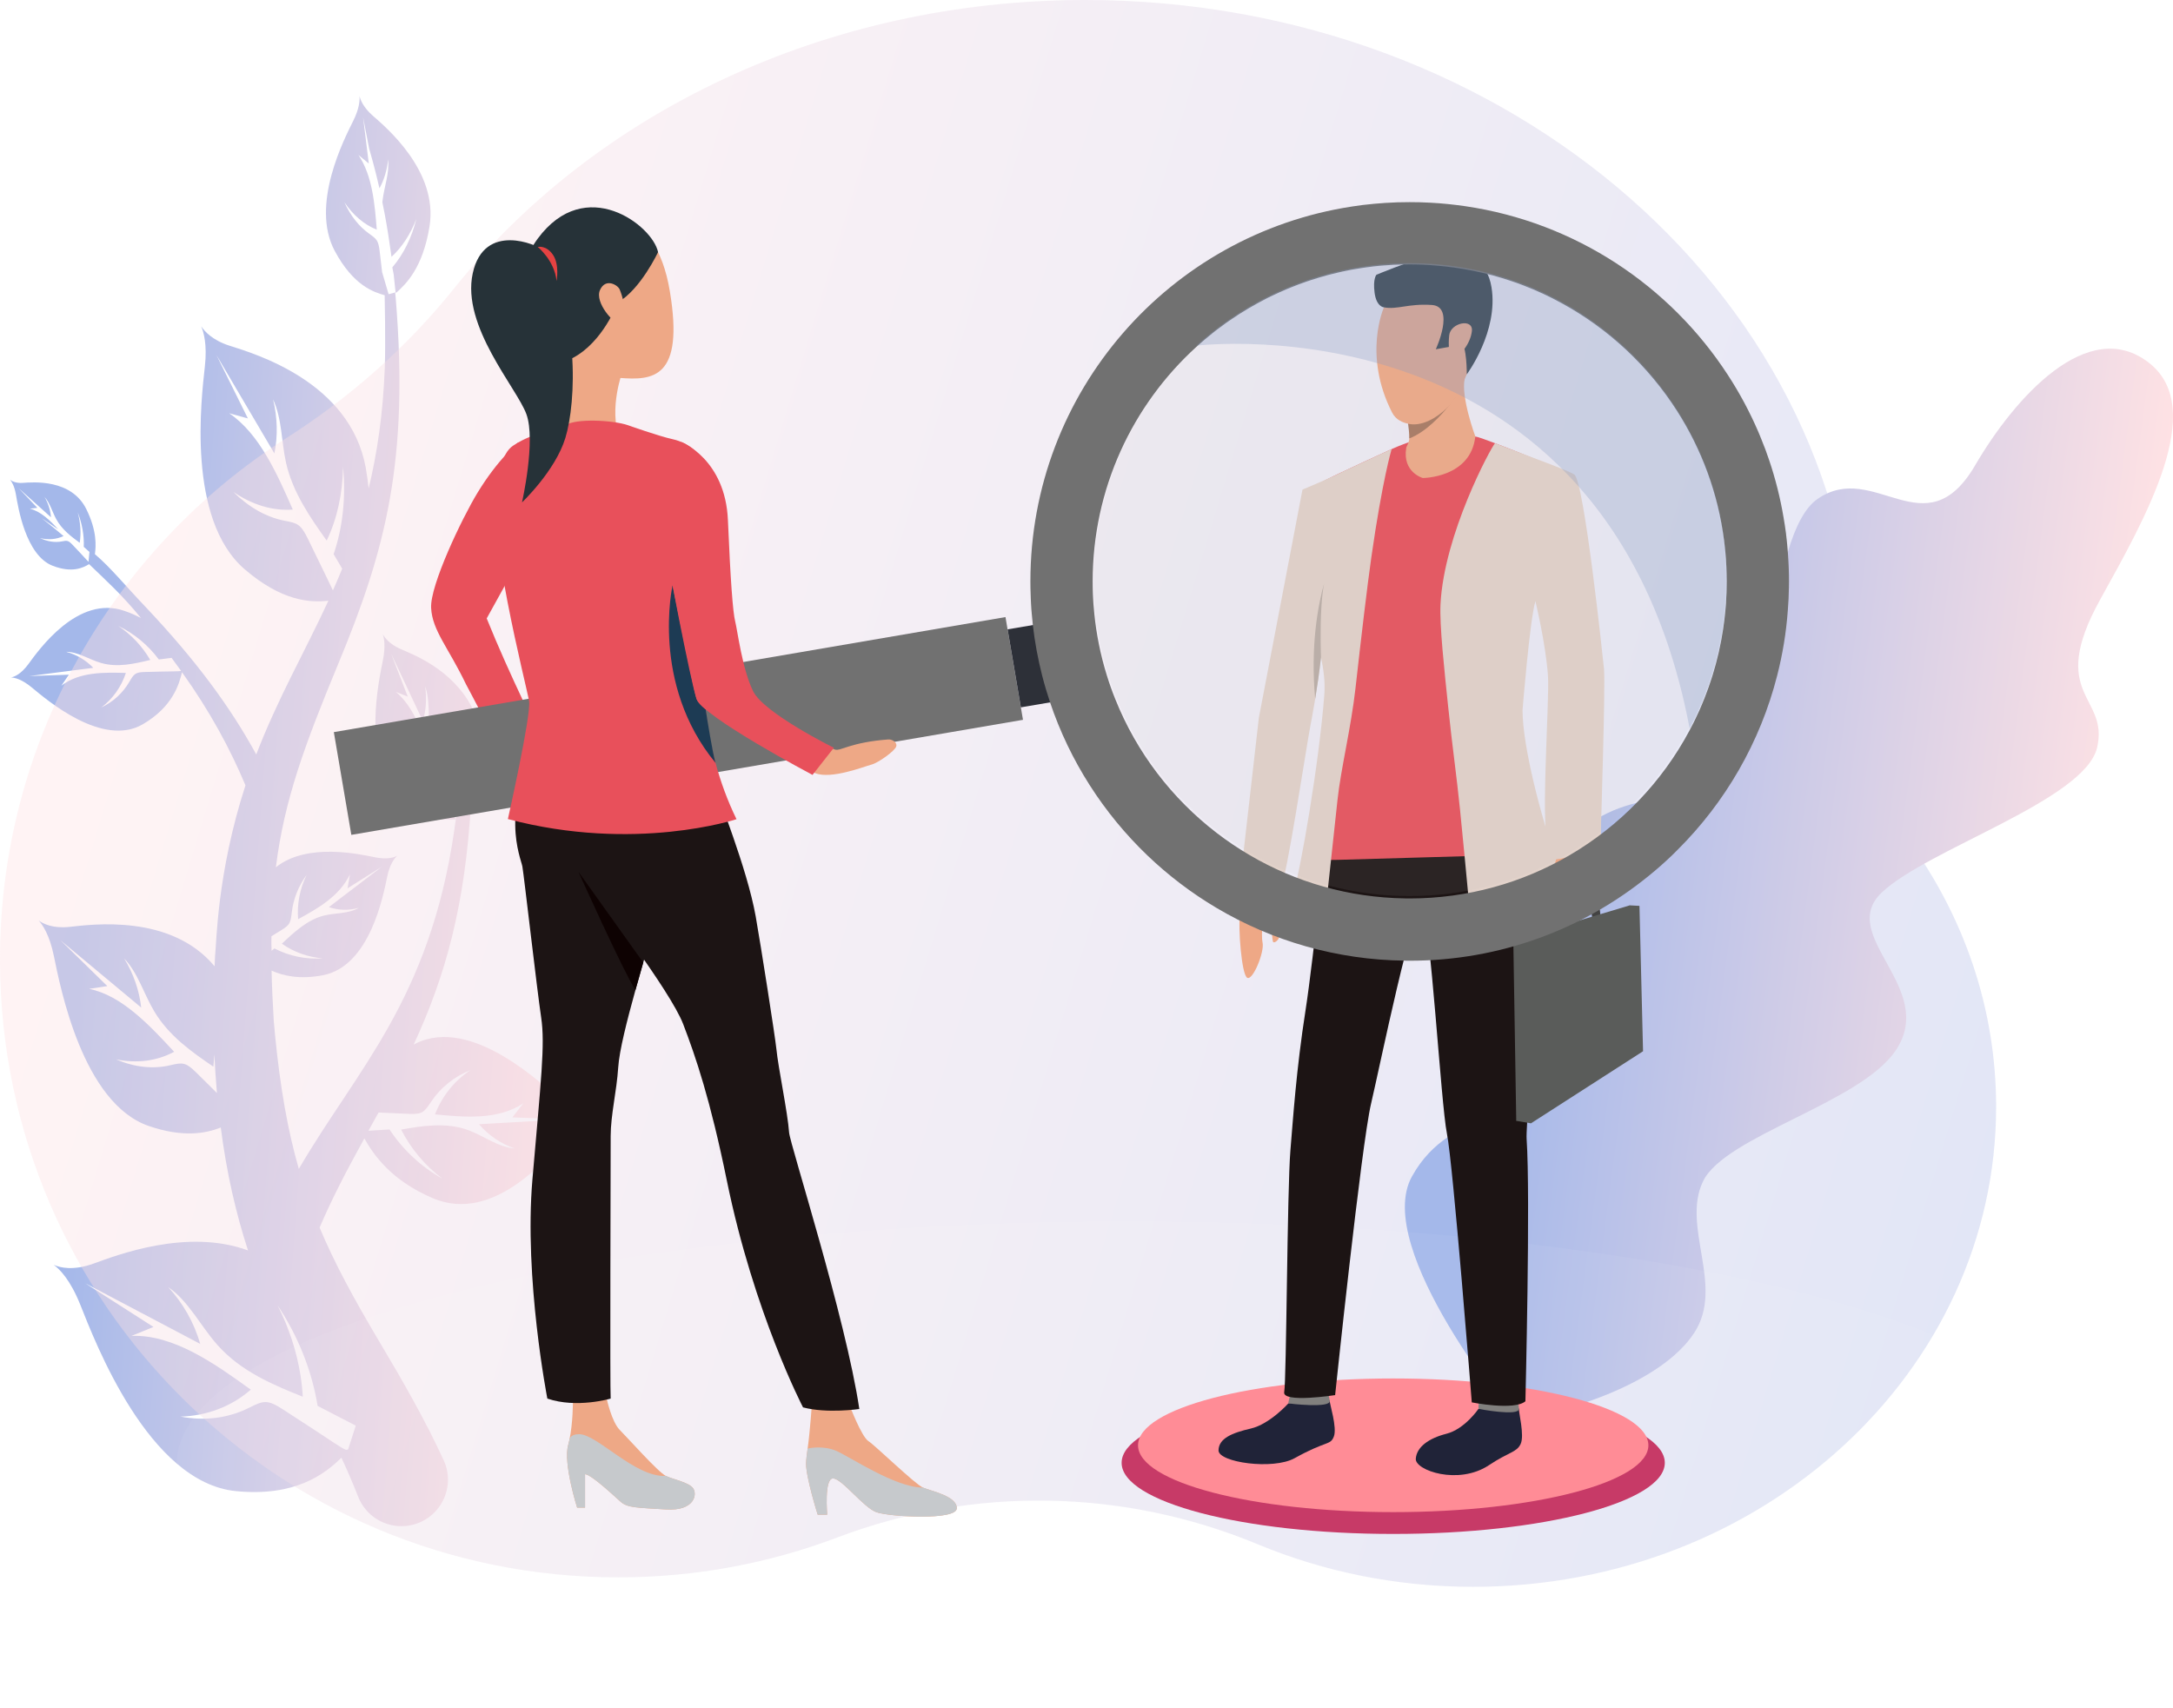 <svg width="430" height="338" viewBox="0 0 430 338" fill="none" xmlns="http://www.w3.org/2000/svg">
<path d="M111.514 218.33C107.681 214.769 93.357 200.961 82.248 206.498L81.857 206.704C88.193 193.034 92.026 179.181 93.22 158.848C94.436 156.389 95.699 152.415 95.125 145.913C94.941 143.753 94.321 141.8 93.449 140.077C89.432 132.243 81.398 129.394 79.172 128.383C77.037 127.418 76.119 126.178 75.751 125.488C76.004 126.246 76.325 127.901 75.775 130.635C74.971 134.632 71.689 149.658 78.552 156.895C83.808 162.455 87.963 162.248 90.098 162.133L90.213 162.041C90.098 162.845 89.983 163.673 89.868 164.5C84.933 197.951 70.656 211.529 59.133 231.31C56.952 223.729 55.46 215.32 54.427 204.82C54.427 204.774 54.198 202.293 54.198 202.293L54.175 202.178V202.086C53.968 198.525 53.807 195.194 53.739 192.069C56.011 193.08 59.248 193.861 63.861 192.988C73.227 191.219 75.843 177.159 76.624 173.46C77.152 170.933 78.093 169.807 78.621 169.324C78.001 169.669 76.647 170.128 74.237 169.646C71.184 169.026 60.717 166.682 54.588 171.622C56.264 158.25 60.303 147.383 66.937 131.347C76.325 108.763 80.962 91.164 78.299 58.884C78.276 58.563 78.254 58.264 78.208 57.942C78.322 57.896 78.437 57.85 78.529 57.828C80.273 56.219 83.671 53.095 85.002 44.755C86.724 33.888 76.44 25.226 73.754 22.883C71.918 21.274 71.321 19.781 71.138 19C71.207 19.804 71.115 21.481 69.921 23.871C68.177 27.386 61.336 40.527 66.249 49.671C69.967 56.587 73.984 57.804 76.119 58.425C76.119 58.425 76.325 67.776 76.142 72.83C75.797 81.928 74.627 89.716 72.951 96.655C72.813 95.368 72.63 94.013 72.377 92.565C69.301 75.541 50.433 70.004 45.452 68.419C42.055 67.339 40.471 65.57 39.805 64.559C40.31 65.708 41.022 68.189 40.54 72.508C39.851 78.826 36.89 102.72 48.413 112.645C55.781 118.986 61.405 119.285 64.986 118.872C60.28 129.049 54.955 138.239 50.709 149.29C45.567 139.871 38.749 130.635 28.948 120.25C24.862 115.977 21.947 112.347 18.779 109.659C19.009 107.982 19.193 105.018 17.081 100.744C14.097 94.725 6.522 95.414 4.502 95.552C3.125 95.644 2.344 95.207 2 94.932C2.298 95.299 2.849 96.126 3.148 97.85C3.584 100.354 5.076 109.888 10.424 111.956C14.235 113.427 16.415 112.37 17.632 111.635C21.029 114.92 24.151 117.7 27.892 122.295C26.928 121.789 25.872 121.307 24.656 120.893C15.405 117.631 7.67 128.613 5.581 131.462C4.135 133.415 2.849 133.92 2.184 134.058C2.872 134.081 4.295 134.38 6.315 136.057C9.254 138.492 20.294 147.958 28.259 143.317C34.159 139.871 35.421 135.459 36.018 133.024C41.596 140.836 45.567 148.233 48.574 155.402C42.904 172.862 42.858 186.716 42.56 189.129C42.537 189.841 42.491 190.53 42.468 191.219C33.837 180.812 18.229 182.925 13.798 183.408C10.447 183.775 8.519 182.788 7.647 182.144C8.427 182.994 9.804 184.993 10.654 189.152C11.916 195.24 16.323 218.353 29.499 222.833C36.041 225.061 40.563 224.372 43.685 223.108C44.878 232.367 46.761 240.317 49.079 247.439C37.028 242.982 23.049 248.404 18.527 250.035C14.464 251.505 11.847 250.839 10.631 250.288C11.778 251.115 13.913 253.228 15.91 258.237C18.825 265.52 29.384 293.388 46.715 295.066C58.375 296.214 64.251 291.711 67.557 288.449C68.773 291.045 69.875 293.618 70.862 296.145C72.354 299.982 76.211 302.349 80.296 301.958C86.632 301.361 90.465 294.675 87.779 288.908C84.107 280.936 79.769 273.377 74.925 265.244C70.082 257.088 66.249 250.081 63.242 242.913C65.606 237.376 68.521 231.747 72.102 225.268C73.961 228.576 77.427 233.585 85.645 237.1C97.948 242.361 109.196 228.255 112.226 224.602C114.314 222.12 116.105 221.523 117 221.431C116.059 221.316 114.154 220.765 111.514 218.33ZM86.976 154.023C86.219 152.024 85.828 151.863 84.199 151.358C81.926 150.646 79.769 149.083 78.001 146.924C80.251 148.854 82.821 149.957 85.369 150.071C83.808 145.408 81.972 139.962 78.345 136.907C79.126 137.228 79.906 137.55 80.687 137.849C79.585 135.023 78.483 132.174 77.404 129.348C79.493 133.782 81.582 138.239 83.671 142.674C84.313 140.583 84.474 138.17 84.13 135.827C85.071 138.423 84.681 141.295 85.071 144.052C85.599 147.912 87.504 151.289 89.363 154.483C90.396 152.805 91.2 150.853 91.705 148.739C91.98 147.659 92.164 146.556 92.278 145.43C92.301 148.004 91.98 150.508 91.337 152.851C91.016 154.069 90.58 155.218 90.098 156.298C90.327 156.78 90.557 157.285 90.786 157.768C90.626 159.123 90.442 160.548 90.236 161.995C89.845 161.926 89.891 161.628 86.976 154.023ZM75.614 53.853C75.499 52.773 75.338 51.417 75.132 49.717C74.879 47.581 74.535 47.305 73.089 46.271C71.069 44.847 69.324 42.664 68.154 40.022C69.852 42.572 72.102 44.479 74.558 45.444C74.168 40.527 73.709 34.761 70.931 30.671C71.62 31.223 72.285 31.774 72.974 32.348C72.607 29.293 72.217 26.26 71.849 23.204C72.24 25.249 72.653 27.317 73.043 29.362C73.433 30.74 74.237 33.52 75.086 37.265C76.004 35.611 76.601 33.635 76.807 31.544C77.083 34.301 76.027 36.92 75.706 39.654C75.683 39.769 75.683 39.884 75.66 39.999C75.82 40.826 76.004 41.676 76.165 42.549C76.624 45.008 77.06 47.788 77.473 50.82C79.539 48.936 81.237 46.34 82.385 43.33C81.49 46.983 79.86 50.269 77.726 52.796C77.703 52.842 77.657 52.865 77.634 52.911C77.725 53.393 77.817 53.876 77.909 54.335C78.024 55.484 78.162 56.633 78.276 57.85L76.899 58.218L75.614 53.853ZM60.946 106.649C59.5 103.708 58.88 103.524 56.309 103.042C52.728 102.353 49.194 100.354 46.187 97.344C49.882 99.894 54.014 101.135 57.939 100.836C54.909 93.921 51.351 85.811 45.337 81.767C46.577 82.112 47.816 82.457 49.056 82.801C46.99 78.62 44.901 74.438 42.835 70.257C46.646 76.736 50.479 83.238 54.289 89.716C55.001 86.362 54.909 82.594 54.037 79.033C55.827 82.87 55.667 87.419 56.608 91.6C57.939 97.459 61.359 102.353 64.642 106.971C66.685 102.743 67.809 97.689 67.878 92.405C68.475 98.424 67.809 104.443 66.019 109.659C66.593 110.624 67.167 111.589 67.718 112.531C67.121 114.001 66.501 115.425 65.881 116.827C65.147 115.333 63.77 112.393 60.946 106.649ZM53.716 185.269C54.335 184.878 55.024 184.465 55.827 183.959C57.411 182.971 57.503 182.512 57.733 180.582C58.031 177.917 59.064 175.298 60.671 173.138C59.339 175.849 58.742 178.905 58.995 181.892C62.76 179.824 67.167 177.388 69.255 173C69.095 173.919 68.934 174.838 68.773 175.78C71.046 174.356 73.318 172.908 75.591 171.484C72.079 174.149 68.567 176.837 65.078 179.502C66.96 180.145 69.049 180.191 71 179.64C68.911 180.858 66.409 180.605 64.091 181.179C60.877 181.983 58.237 184.419 55.781 186.739C58.169 188.416 60.992 189.427 63.907 189.634C60.579 189.887 57.227 189.198 54.312 187.681C54.106 187.842 53.922 187.98 53.739 188.141C53.693 187.153 53.693 186.211 53.716 185.269ZM17.517 111.175C17.425 111.083 17.287 110.945 17.104 110.738C17.081 110.716 17.081 110.693 17.058 110.693C16.576 110.164 15.773 109.291 14.372 107.821C13.523 106.925 13.271 106.925 12.261 107.131C10.86 107.407 9.345 107.154 7.899 106.465C9.529 106.879 11.159 106.741 12.582 106.075C11.159 104.857 9.713 103.685 8.244 102.536C8.726 102.881 9.896 103.616 11.503 104.742C9.896 102.95 8.037 101.181 5.902 100.653C6.407 100.607 6.889 100.538 7.394 100.492C6.178 99.205 4.938 97.918 3.722 96.632C5.833 98.539 7.968 100.446 10.08 102.353C9.988 100.974 9.529 99.55 8.817 98.332C9.896 99.527 10.332 101.273 11.136 102.743C12.261 104.788 14.051 106.144 15.773 107.407C16.071 105.5 15.933 103.41 15.382 101.388C16.255 103.593 16.668 105.983 16.576 108.211C16.943 108.533 17.333 108.878 17.701 109.222L17.517 111.175ZM28.581 132.978C26.744 133.024 26.492 133.392 25.574 134.954C24.288 137.16 22.36 138.906 20.065 139.985C22.314 138.285 24.013 135.896 24.908 133.162C20.685 133.047 15.726 132.909 12.146 135.689C12.651 134.954 13.156 134.242 13.638 133.507C11.021 133.598 8.404 133.69 5.787 133.782C10.011 133.231 14.235 132.702 18.458 132.151C16.989 130.612 15.084 129.509 13.087 128.981C15.451 128.981 17.655 130.52 19.996 131.186C23.256 132.128 26.584 131.347 29.729 130.589C28.168 127.901 25.964 125.557 23.393 123.857C26.538 125.35 29.338 127.671 31.427 130.497C32.276 130.382 33.103 130.267 33.952 130.175C34.526 130.956 35.1 131.737 35.697 132.565C35.742 132.634 35.788 132.702 35.834 132.771C35.375 132.886 33.998 132.817 28.581 132.978ZM42.927 216.285C41.848 215.205 40.517 213.895 38.864 212.264C36.73 210.151 36.11 210.22 33.677 210.794C30.302 211.598 26.538 211.184 22.98 209.622C27.02 210.472 31.06 209.967 34.457 208.129C29.706 203.005 24.151 196.986 17.632 195.676C18.848 195.493 20.042 195.309 21.235 195.125C18.16 192.115 15.084 189.106 12.008 186.096C17.31 190.53 22.636 194.941 27.938 199.375C27.571 195.998 26.377 192.575 24.564 189.657C27.273 192.46 28.466 196.687 30.555 200.18C33.47 205.027 37.946 208.152 42.216 211.07C42.307 210.265 42.376 209.438 42.422 208.611C42.537 211.253 42.721 213.804 42.927 216.285ZM70.403 282.108L68.888 286.795C68.521 287.001 68.314 286.955 66.134 285.531C64.389 284.382 61.382 282.36 55.988 278.891C52.866 276.869 52.132 277.145 49.239 278.593C45.223 280.614 40.494 281.235 35.72 280.316C40.93 280.178 45.796 278.317 49.63 274.986C42.606 269.931 34.388 264.027 26.01 264.348C27.456 263.751 28.925 263.154 30.371 262.579C25.895 259.707 21.396 256.835 16.92 253.964C24.495 257.961 32.047 261.936 39.622 265.933C38.428 261.775 36.202 257.823 33.286 254.699C37.28 257.41 39.691 262.395 43.042 266.163C47.725 271.402 53.968 273.998 59.913 276.387C59.844 274.963 59.684 273.515 59.454 272.091C58.697 267.381 57.159 262.671 54.932 258.306C58.949 264.302 61.727 271.241 62.851 278.202C65.376 279.489 67.878 280.798 70.403 282.108ZM94.78 222.465C96.686 224.671 99.165 226.348 101.827 227.244C98.614 227.037 95.722 224.763 92.623 223.614C88.284 222.052 83.717 222.764 79.378 223.522C81.306 227.313 84.13 230.667 87.527 233.217C83.372 230.92 79.723 227.52 77.083 223.499C75.683 223.591 74.305 223.66 72.905 223.752C73.41 222.81 73.961 221.868 74.489 220.903C74.627 220.65 74.764 220.397 74.925 220.145C76.348 220.214 78.345 220.305 81.077 220.42C83.556 220.512 83.946 220.076 85.3 218.031C87.206 215.182 89.937 212.999 93.105 211.759C89.937 213.827 87.481 216.905 86.081 220.512C91.796 221.064 98.522 221.707 103.572 218.307C102.837 219.249 102.126 220.168 101.391 221.11C104.949 221.224 108.507 221.362 112.065 221.477C106.303 221.799 100.542 222.143 94.78 222.465Z" fill="url(#paint0_linear)"/>
<path opacity="0.4" d="M377.578 166.19C370.823 156.915 367.259 145.725 367.282 134.253C367.282 134.185 367.282 134.129 367.282 134.061C367.282 60.021 298.991 0 214.754 0C163.164 0 117.55 22.516 89.944 56.967C80.562 68.676 69.24 78.672 56.588 86.741C22.386 108.57 -0.235 146.919 0.002 190.532C0.363 257.935 54.897 312.129 122.342 312.129C137.611 312.129 152.225 309.334 165.701 304.229C192.618 294.031 222.355 294.56 248.945 305.604C261.936 311.002 276.347 314 291.526 314C348.664 314 395 271.458 395 218.976C394.989 199.435 388.572 181.28 377.578 166.19Z" fill="url(#paint1_linear)"/>
<path d="M299.783 281C310.149 279.457 328.743 273.748 335.277 263.715C341.302 254.459 332.666 242.748 337.006 233.751C341.347 224.753 368.069 218.324 375.122 207.874C383.487 195.476 363.333 185.184 372.376 176.603C381.419 168.023 412.481 158.35 414.968 147.979C417.455 137.608 404.953 137.799 415.623 118.577C424.655 102.306 436.773 80.967 425.356 71.88C413.193 62.207 398.521 78.929 390.857 92.059C380.989 108.961 370.917 90.921 359.659 98.736C349.486 105.797 350.571 144.984 342.839 152.697C335.107 160.399 320.187 154.42 309.482 167.82C298.777 181.22 314.128 202.356 308.589 212.434C303.05 222.513 287.327 218.493 279.403 232.793C271.468 247.083 299.783 281 299.783 281Z" fill="url(#paint2_linear)"/>
<ellipse cx="223.045" cy="289.529" rx="188.045" ry="47.851" fill="#F5F6FF" fill-opacity="0.05"/>
<path d="M275.694 303.538C305.375 303.538 329.437 297.236 329.437 289.463C329.437 281.69 305.375 275.389 275.694 275.389C246.012 275.389 221.95 281.69 221.95 289.463C221.95 297.236 246.012 303.538 275.694 303.538Z" fill="#C73A67"/>
<path d="M275.693 299.221C303.581 299.221 326.188 293.3 326.188 285.997C326.188 278.693 303.581 272.772 275.693 272.772C247.806 272.772 225.198 278.693 225.198 285.997C225.198 293.3 247.806 299.221 275.693 299.221Z" fill="#FF8C96"/>
<path d="M251.64 172.673C251.64 172.673 252.415 176.026 253.435 176.679C254.456 177.332 253.242 184.423 253.155 185.275C253.081 185.991 252.291 186.592 251.975 186.44C251.66 186.289 251.699 182.502 251.251 181.276C250.875 180.247 250.526 179.856 250.294 180.181C250.063 180.505 249.469 184.737 249.849 186.562C250.228 188.386 247.916 194.115 246.8 193.482C245.684 192.849 244.994 183.661 245.355 180.822C245.717 177.983 247.107 174.449 247.107 174.449L251.64 172.673Z" fill="#EEA886"/>
<path d="M254.948 277.7C254.948 277.7 251.26 281.817 247.516 282.68C243.772 283.543 241.153 284.643 241.125 287.006C241.096 289.369 251.9 290.926 256.184 288.544C262.579 284.989 263.229 286.06 263.938 284.283C264.647 282.506 263.086 277.754 263.132 277.189C263.19 276.491 254.948 277.7 254.948 277.7Z" fill="#202338"/>
<path d="M255.362 275.729C255.362 275.729 254.875 277.658 254.948 277.698C255.02 277.739 263.385 278.736 263.132 277.188C262.927 275.933 262.634 274.568 262.634 274.568L255.362 275.729Z" fill="#81807E"/>
<path d="M292.575 278.774C292.575 278.774 289.862 282.785 286.233 283.71C282.655 284.622 280.336 286.358 280.161 288.654C279.986 290.951 288.597 293.958 294.648 289.924C298.624 287.274 300.106 287.425 300.907 285.741C301.708 284.056 300.488 279.337 300.568 278.79C300.667 278.114 292.575 278.774 292.575 278.774Z" fill="#202338"/>
<path d="M292.686 276.791C292.686 276.791 292.508 278.73 292.575 278.774C292.643 278.818 300.616 280.318 300.568 278.79C300.53 277.576 300.063 276.066 300.063 276.066L292.686 276.791Z" fill="#81807E"/>
<path d="M262.968 160.254C262.968 160.254 259.926 189.797 258.344 199.911C256.494 211.736 255.867 221.507 255.351 227.627C254.702 235.325 254.577 273.193 254.123 275.444C253.668 277.695 264.199 276.066 264.199 276.066C264.199 276.066 269.38 226.587 271.312 218.389C273.112 210.755 279.79 177.888 281.433 179.973C283.075 182.058 285.111 218.327 286.326 224.348C287.542 230.369 291.241 277.504 291.241 277.504C291.241 277.504 299.622 279.173 301.852 277.286C301.852 277.286 302.867 236.665 302.092 225.377C301.796 221.075 307.132 173.798 300.29 154.765C296.674 144.706 262.968 160.254 262.968 160.254Z" fill="#1C1414"/>
<path d="M261.663 129.605C259.426 124.062 260.234 118.459 260.258 118.229L260.253 118.242C259.954 118.892 260.302 142.023 258.62 142.64C256.906 143.27 254.962 175.347 253.169 173.673C251.254 171.886 246.199 173.734 246.199 173.734L251.018 137.073L258.21 97.202C258.467 96.997 261.822 95.193 264.042 94.136C267.458 92.51 272.217 90.318 275.269 88.918C277.059 88.097 278.808 87.497 278.808 87.497C278.808 87.497 291.011 86.328 292.004 86.39C292.317 86.409 293.841 86.94 295.843 87.7C300.17 89.344 308.512 92.687 309.843 93.642C311.791 95.038 315.909 128.187 316.096 130.509C316.431 134.69 315.108 164.45 315.108 164.45C315.108 164.45 309.98 166.007 307.831 165.613C305.683 165.217 306.769 138.859 306.686 133.375C306.619 128.927 304.187 117.182 304.187 117.182C304.187 117.182 304.185 117.188 304.182 117.201C304.18 117.206 304.178 117.21 304.179 117.216C304.177 117.22 304.176 117.226 304.174 117.233C303.935 118.113 300.651 130.301 300.536 136.158C300.414 142.234 301.327 165.486 301.327 165.486L293.163 169.331L264.934 170.141L260.822 170.204C260.822 170.204 261.472 156.423 261.711 151.701C261.861 148.698 262.446 143.326 262.296 138.091C262.296 138.091 262.409 131.454 261.663 129.605Z" fill="#E8505B"/>
<path d="M291.941 86.361C291.044 94.587 281.541 94.587 281.541 94.587C281.541 94.587 277.491 93.462 278.264 88.671C278.336 88.225 278.831 87.662 278.882 86.759C278.928 85.899 278.873 84.95 278.823 84.348C278.793 83.972 278.764 83.73 278.764 83.73C278.764 83.73 280.235 82.178 282.106 80.329C285.376 77.096 289.871 72.954 289.878 74.602C289.878 74.689 289.866 74.793 289.84 74.914C289.05 78.622 291.941 86.361 291.941 86.361Z" fill="#EEA886"/>
<path d="M291.087 154.294C291.087 154.294 291.827 158.957 291.891 160.173L293.458 159.86C293.458 159.86 293.026 154.926 292.773 154.099L291.087 154.294Z" fill="#5D676C"/>
<path d="M280.039 80.948L282.106 80.33L287.976 78.572C287.976 78.572 287.976 78.572 287.976 78.573C287.955 78.604 287.519 79.258 286.773 80.195C285.193 82.183 282.222 85.448 278.882 86.76C278.929 85.9 278.686 84.451 278.636 83.849L280.039 80.948Z" fill="#A77860"/>
<path d="M289.765 75.165C288.954 76.929 288.184 78.208 287.965 78.715C287.965 78.715 287.965 78.715 287.964 78.716C287.822 79.046 287.435 79.584 286.87 80.193C285.325 81.857 282.453 84.052 279.63 83.975C279.319 83.968 279.007 83.931 278.699 83.863C277.559 83.614 276.213 83.085 275.472 81.634C269.624 70.183 273.858 60.82 273.858 60.82C273.858 60.82 289.85 56.298 292.352 61.112C294.108 64.488 291.67 71.02 289.765 75.165Z" fill="#EEA886"/>
<path d="M273.858 60.819C273.858 60.819 272.373 60.736 272.006 57.921C271.643 55.139 272.376 54.368 272.376 54.368C272.376 54.368 278.978 51.604 281.349 51.245C283.72 50.885 289.55 50.54 290.917 52.103C290.917 52.103 294.237 51.331 295.141 56.843C296.576 65.587 290.251 74.078 290.251 74.078C290.251 74.078 290.305 68.365 289.045 67.608C287.786 66.851 286.698 68.651 286.698 68.651L284.121 69.113C284.121 69.113 288.035 60.662 283.34 60.349C278.645 60.036 276.546 61.309 273.858 60.819Z" fill="#263238"/>
<path d="M286.769 66.374C287.014 63.857 291.565 62.897 291.26 65.534C290.955 68.172 288.714 70.706 287.679 70.617C286.644 70.528 286.582 68.292 286.769 66.374Z" fill="#EEA886"/>
<path d="M306.312 133.624C306.691 138.714 304.537 166.878 306.686 167.274C308.834 167.668 316.731 165.933 316.731 165.933C316.731 165.933 317.721 135.561 317.404 132.378C317.173 130.06 313.484 95.301 311.536 93.905C310.411 93.097 302.075 90.142 297.984 88.53C297.236 88.234 296.512 87.954 295.843 87.7C294.975 88.665 285.772 105.69 285.054 119.524C284.835 123.736 285.822 132.627 286.573 139.892C287.374 147.642 288.261 153.691 288.911 160.172C290.192 172.941 291.088 183.102 291.088 183.102L303.796 177.444C305.852 176.415 308.7 172.193 307.927 170.028C304.989 161.799 301.289 147.74 301.285 140.52C301.285 140.52 302.703 122.839 303.826 118.952C303.826 118.953 305.831 127.153 306.312 133.624Z" fill="#E2D2CA"/>
<path d="M275.269 88.917C274.282 89.369 273.114 89.905 271.875 90.478C269.28 91.676 266.354 93.035 264.042 94.135C261.823 95.192 259.551 96.076 257.739 96.884L249.106 142.037L245.259 175.78C245.259 175.78 250.787 175.176 253.562 174.97C254.403 174.908 258.569 147.368 259.264 143.844C259.36 143.355 259.779 141.193 260.251 138.316C260.251 138.316 260.251 138.315 260.251 138.314C260.652 135.871 261.091 132.914 261.402 130.027C261.889 132.42 262.261 134.894 262.063 137.459C261.015 150.995 257.398 172.192 255.712 177.632C255.43 178.541 256.405 179.376 257.104 180.021L261.988 183.102C261.988 183.102 264.004 164.563 264.672 158.271C265.317 152.194 267.347 144.051 268.237 136.116V136.112C269.365 126.044 270.538 116.071 271.374 110.211C273.555 94.956 275.349 88.98 275.349 88.98L275.269 88.917ZM260.258 118.229C260.257 118.233 260.256 118.238 260.256 118.241H260.252L260.258 118.229Z" fill="#E2D2CA"/>
<path d="M316.731 181.449C316.731 181.449 316.252 174.911 314.503 173.922C312.755 172.933 313.788 174.942 313.788 174.942C313.788 174.942 314.833 179.676 315.076 181.596C315.088 181.689 316.731 181.449 316.731 181.449Z" fill="#434343"/>
<path d="M308.679 166.942C308.679 166.942 308.051 169.781 307.205 172.622C306.359 175.464 305.554 176.377 305.935 177.993C306.222 179.211 307.62 180.108 307.964 179.711C308.307 179.314 308.405 174.556 310.375 174.548C312.346 174.54 309.875 180.446 311.041 179.997C312.207 179.549 316.685 177.008 316.365 174.615C316.044 172.222 314.212 170.518 314.275 166.935C314.331 163.686 313.299 162.344 313.299 162.344L308.679 166.942Z" fill="#EEA886"/>
<path d="M310.177 174.35C310.177 174.35 307.564 175.06 307.853 183.933L310.816 183.392C310.816 183.392 310.688 178.488 311.535 175.801C311.535 175.801 311.358 174.067 310.177 174.35Z" fill="#5A5C5A"/>
<path d="M299.458 186.064L322.496 179.152L322.857 207.648L300.039 221.794L299.458 186.064Z" fill="#5A5C5A"/>
<path d="M300.04 221.794L302.946 222.286L325.132 208.021L324.421 179.254L322.496 179.152L300.04 221.794Z" fill="#5A5C5A"/>
<path d="M305.977 147.862L306.107 170.245C306.107 170.245 310.574 170.046 316.731 167.773L317.158 136.209L305.977 147.862Z" fill="#E2D2CA"/>
<path d="M261.171 118.984C261.47 117.51 261.777 116.312 262.031 115.421C261.769 116.661 261.601 118.231 261.495 119.881C261.196 124.545 261.395 129.833 261.402 130.024C261.402 130.027 261.402 130.029 261.402 130.029C261.091 132.915 260.652 135.872 260.251 138.315C259.77 133.07 259.913 128.475 260.302 124.714C260.532 122.503 260.847 120.58 261.171 118.984Z" fill="#BAADA6"/>
<path d="M262.626 113.564C262.602 113.627 262.362 114.263 262.033 115.413C262.192 114.652 262.388 114.017 262.626 113.564Z" fill="#E2D2CA"/>
<path d="M104.082 108.32C104.082 108.32 114.055 85.726 102.485 87.597C102.485 87.597 98.546 90.853 94.504 97.485C91.442 102.51 85.077 115.807 85.312 120.305C85.548 124.801 88.747 128.156 92.201 135.379C92.201 135.379 99.382 148.785 99.685 150.4L107.276 146.458C107.276 146.458 100.843 133.641 96.31 122.372L104.082 108.32Z" fill="#E8505B"/>
<path d="M69.523 165.204L202.43 142.437L198.968 122.108L66.061 144.874L69.523 165.204Z" fill="#717171"/>
<path d="M199.387 124.537L205.775 123.45L208.402 138.881L202.014 139.969L199.387 124.537Z" fill="#2D3038"/>
<path d="M161.811 299.73H163.692C163.692 299.73 163.065 292.623 164.807 292.553C166.548 292.484 170.868 298.336 173.447 299.242C176.025 300.148 189.262 300.913 189.331 298.476C189.401 296.038 184.246 295.061 182.643 294.365C181.041 293.668 173.237 286.073 171.844 285.168C170.45 284.261 168.072 277.965 168.072 277.965L160.682 277.636C160.682 277.636 160.264 283.522 159.817 286.639C159.65 287.792 159.529 288.841 159.512 289.558C159.442 292.205 161.811 299.73 161.811 299.73Z" fill="#EEA886"/>
<path d="M114.203 298.327H115.771V291.712C117.077 291.821 121.468 295.976 122.827 297.179C124.184 298.38 126.048 298.327 131.771 298.691C137.493 299.054 138.032 295.629 137.127 294.463C136.222 293.297 133.294 292.787 131.771 292.059C130.248 291.329 124.237 284.552 122.634 282.948C121.033 281.345 120.055 276.754 120.055 276.754L113.367 277.337C113.367 277.337 113.41 281.538 112.648 285.061V285.063C112.645 285.071 112.643 285.081 112.641 285.09C112.576 285.39 112.505 285.684 112.427 285.972C111.434 289.635 114.203 298.327 114.203 298.327Z" fill="#EEA886"/>
<path d="M138.936 148.388C138.936 148.388 141.464 154.366 141.687 155.876C141.91 157.386 147.828 171.69 149.539 181.333C150.564 187.107 153.392 205.179 153.621 207.477C154.014 211.41 155.866 220.09 156.15 224.107C156.31 226.352 167.369 260.819 170.045 278.813C170.045 278.813 163.685 279.755 158.907 278.492C158.907 278.492 149.198 259.894 143.808 233.515C140.561 217.627 137.69 209.156 135.174 202.612C132.659 196.069 118.412 177.537 116.926 175.455C115.438 173.373 106.122 161.867 114.944 149.402C123.767 136.937 138.936 148.388 138.936 148.388Z" fill="#1C1414"/>
<path d="M107.087 201.334C107.894 206.7 107.046 213.75 105.36 233.372C103.673 252.993 108.311 276.751 108.311 276.751C114.135 278.745 120.842 276.751 120.842 276.751C120.688 275.372 120.842 228.926 120.842 224.787C120.842 220.648 122.03 215.951 122.336 211.201C122.545 207.963 124.052 201.995 125.746 195.902C126.254 194.076 126.779 192.241 127.289 190.464C127.289 190.461 127.289 190.461 127.289 190.461C127.576 189.466 127.857 188.486 128.13 187.539C130.517 179.261 133.727 147.299 133.727 147.299C133.727 147.299 115.937 132.969 107.276 146.459C98.614 159.947 103.061 169.758 103.366 171.444C103.673 173.131 106.28 195.97 107.087 201.334Z" fill="#1C1414"/>
<path d="M114.463 172.51C114.601 172.815 123.465 192.49 125.746 195.903C126.254 194.077 126.778 192.242 127.289 190.465C127.289 190.462 127.289 190.462 127.289 190.462C127.289 190.462 114.759 172.942 114.463 172.51Z" fill="#0E0202"/>
<path d="M114.203 298.326H115.771V291.711C117.077 291.82 121.468 295.975 122.827 297.178C124.184 298.379 126.048 298.326 131.771 298.69C137.493 299.053 138.032 295.628 137.127 294.462C136.222 293.296 133.294 292.786 131.771 292.058C125.649 292.385 118.179 283.779 114.593 283.797C112.688 283.805 112.706 284.861 112.648 285.06V285.062C112.645 285.07 112.643 285.08 112.641 285.089C112.576 285.389 112.505 285.683 112.427 285.971C111.434 289.634 114.203 298.326 114.203 298.326Z" fill="#C6C9CC"/>
<path d="M161.811 299.732H163.692C163.692 299.732 163.065 292.625 164.807 292.555C166.548 292.485 170.868 298.337 173.447 299.244C176.025 300.15 189.262 300.915 189.331 298.477C189.401 296.04 184.246 295.062 182.643 294.367C177.184 294.354 168.304 288.344 165.55 287.126C162.798 285.908 159.817 286.64 159.817 286.64C159.65 287.793 159.529 288.843 159.512 289.559C159.442 292.207 161.811 299.732 161.811 299.732Z" fill="#C6C9CC"/>
<path d="M123.229 73.356C123.229 73.356 120.39 80.866 122.598 86.67C122.598 86.67 112.19 85.993 111.796 84.778C111.401 83.563 112.214 72.311 110.783 68.986C109.351 65.66 123.229 73.356 123.229 73.356Z" fill="#EEA886"/>
<path d="M124.234 84.13C124.234 84.13 130.384 86.318 133.164 86.925C135.943 87.533 141.759 90.287 141.285 100.657C140.812 111.026 139.078 120.019 138.447 124.475C137.816 128.93 138.21 140.272 139.235 145.781C139.235 145.781 124.49 149.507 107.143 145.781C107.143 145.781 110.218 136.383 110.14 133.953C110.061 131.523 99.889 111.512 99.416 108.353C98.943 105.194 96.893 91.26 101.544 88.181C106.197 85.103 109.982 85.508 111.953 84.13C113.924 82.753 121.357 83.142 124.234 84.13Z" fill="#E8505B"/>
<path d="M100.502 162.076C125.694 168.759 145.741 162.101 145.741 162.101C143.913 158.344 142.568 154.595 141.595 150.965C141.595 150.964 141.593 150.964 141.593 150.962C140.904 148.398 140.401 145.895 140.042 143.489V143.488C137.994 129.763 140.665 119.255 140.665 119.255C137.757 95.323 101.545 88.18 98.645 95.766C95.745 103.352 104.265 135.953 104.697 138.749C105.128 141.544 100.502 162.076 100.502 162.076Z" fill="#E8505B"/>
<path d="M114.157 43.223C118.342 41.788 129.652 40.26 132.549 57.621C135.446 74.982 129.136 75.28 122.653 74.786C116.169 74.292 106.028 62.574 105.252 59.012C104.475 55.45 102.218 47.319 114.157 43.223Z" fill="#EEA886"/>
<path d="M130.217 49.891C130.217 49.891 126.763 57.282 122.231 59.858C122.231 59.858 119.392 67.711 113.244 70.887C113.244 70.887 96.929 60.08 106.396 47.237C115.863 34.394 129.149 44.622 130.217 49.891Z" fill="#263238"/>
<path d="M122.632 57.296C122.265 56.393 119.82 54.924 118.723 57.402C117.626 59.879 121.564 64.244 122.643 64.01C123.722 63.774 124.025 60.723 122.632 57.296Z" fill="#EEA886"/>
<path d="M106.949 49.222C106.592 48.666 95.789 43.664 93.541 54.115C91.294 64.566 102.242 76.717 104.161 81.942C106.079 87.168 103.294 99.415 103.294 99.415C103.294 99.415 109.882 93.189 111.874 86.67C114.063 79.512 114.797 61.463 106.949 49.222Z" fill="#263238"/>
<path d="M106.404 48.865C106.404 48.865 109.711 51.482 110.138 55.61C110.138 55.61 110.758 52.39 109.424 50.422C108.091 48.454 106.404 48.865 106.404 48.865Z" fill="#E54242"/>
<path d="M141.592 150.962C140.903 148.398 140.009 142.784 139.649 140.379C139.649 140.379 138.133 139.248 137.821 138.269C137.281 136.575 133.09 115.834 133.09 115.834C133.09 115.834 128.677 135.319 141.592 150.962Z" fill="#1D3B54"/>
<path d="M159.719 145.922C159.719 145.922 164.223 148.013 165.273 148.337C166.324 148.662 168.349 146.874 175.808 146.32C176.463 146.271 177.615 146.861 177.343 147.726C177.072 148.591 173.826 150.944 172.436 151.304C171.046 151.664 164.491 154.268 161.296 152.99C158.101 151.711 155.928 147.646 155.928 147.646L159.719 145.922Z" fill="#EEA886"/>
<path d="M134.903 87.493C134.903 87.493 143.53 90.912 144.041 102.902C144.552 114.892 145.02 121.151 145.488 123.002C145.956 124.852 146.851 132.29 149.023 136.766C151.129 141.108 165.003 147.972 165.003 147.972L160.784 153.341C160.784 153.341 138.991 141.805 137.821 138.269C136.65 134.734 131.833 110.13 131.449 105.982C131.14 102.639 126.73 87.742 134.903 87.493Z" fill="#E8505B"/>
<path d="M216.31 118.46C216.321 118.781 216.344 119.102 216.366 119.423H204.02C203.998 119.102 203.986 118.781 203.975 118.46H216.31ZM354.008 115.049C354.008 115.426 354.008 115.791 353.997 116.168C353.975 117.729 353.909 119.279 353.776 120.819C353.455 125.203 352.746 129.488 351.683 133.64C348.306 146.928 341.375 158.798 331.963 168.164C331.598 168.541 331.232 168.895 330.867 169.25C329.394 170.667 327.855 172.029 326.261 173.313C313.35 183.822 296.885 190.11 278.948 190.11C278.649 190.11 278.35 190.11 278.051 190.099C264.442 189.944 251.698 186.157 240.747 179.669C235.776 176.724 231.181 173.225 227.028 169.25C218.38 160.956 211.704 150.615 207.795 139C207.208 137.239 206.677 135.457 206.212 133.64C205.392 130.408 204.773 127.086 204.385 123.709V123.697C204.307 122.978 204.23 122.258 204.175 121.527C204.108 120.83 204.053 120.132 204.02 119.424C203.998 119.102 203.986 118.782 203.975 118.46C203.942 117.752 203.92 117.054 203.909 116.345C203.898 115.913 203.898 115.482 203.898 115.05C203.898 77.48 231.502 46.355 267.543 40.864C268.24 40.753 268.938 40.653 269.647 40.565C270.422 40.476 271.197 40.388 271.972 40.321C272.67 40.254 273.378 40.199 274.076 40.155C275.692 40.044 277.32 40 278.948 40C280.332 40 281.705 40.033 283.067 40.111C285.403 40.233 287.706 40.476 289.987 40.808C311.744 44.008 330.467 56.554 341.939 74.236C344.231 77.757 346.236 81.489 347.918 85.397C348.029 85.641 348.128 85.896 348.228 86.139C348.339 86.372 348.427 86.615 348.516 86.848C349.092 88.232 349.612 89.638 350.088 91.056C351.328 94.732 352.292 98.541 352.945 102.45C353.133 103.479 353.277 104.52 353.421 105.572C353.432 105.749 353.454 105.926 353.476 106.115C353.487 106.126 353.487 106.137 353.487 106.159C353.498 106.247 353.509 106.336 353.509 106.425C353.532 106.524 353.543 106.624 353.554 106.735V106.812C353.565 106.856 353.576 106.912 353.576 106.967C353.587 107.045 353.598 107.122 353.598 107.2C353.621 107.388 353.643 107.576 353.654 107.764C353.764 108.916 353.853 110.079 353.908 111.241C353.919 111.396 353.931 111.562 353.931 111.717C353.942 111.972 353.953 112.227 353.964 112.481C353.997 113.333 354.008 114.186 354.008 115.049ZM337.189 138.401L337.477 137.671C337.687 137.128 337.886 136.585 338.086 136.032L338.54 134.703C338.651 134.371 338.762 134.039 338.861 133.707C338.872 133.685 338.872 133.663 338.883 133.64C338.906 133.573 338.928 133.519 338.938 133.452C339.116 132.898 339.271 132.333 339.425 131.769L339.603 131.115C339.769 130.518 339.913 129.909 340.057 129.3C340.068 129.244 340.09 129.178 340.101 129.111C340.223 128.547 340.345 127.982 340.456 127.417C340.511 127.185 340.556 126.952 340.6 126.719C340.732 126.011 340.854 125.292 340.965 124.571C341.164 123.309 341.308 122.036 341.43 120.752C341.474 120.32 341.508 119.877 341.541 119.434C341.541 119.434 341.53 119.434 341.541 119.423C341.541 119.279 341.552 119.146 341.563 119.002C341.597 118.404 341.63 117.806 341.652 117.208V117.031C341.663 116.898 341.663 116.754 341.663 116.61C341.674 116.09 341.685 115.569 341.685 115.049C341.685 114.562 341.685 114.074 341.663 113.598C341.629 111.649 341.497 109.734 341.264 107.84C341.253 107.641 341.231 107.442 341.198 107.242C341.198 107.232 341.198 107.22 341.187 107.209C341.198 107.198 341.187 107.198 341.187 107.198C341.198 107.188 341.198 107.176 341.187 107.165C341.187 107.121 341.187 107.076 341.175 107.043C341.175 107.032 341.175 107.021 341.175 107.021C341.175 106.998 341.175 106.988 341.165 106.977C339.969 97.62 336.702 88.917 331.853 81.322C326.183 72.453 318.345 65.1 309.087 60.029C306.641 58.678 304.094 57.493 301.47 56.486C300.639 56.165 299.786 55.855 298.934 55.578C294.184 53.973 289.168 52.932 283.975 52.533C282.314 52.39 280.642 52.323 278.948 52.323C278.439 52.323 277.94 52.323 277.431 52.345C276.844 52.356 276.268 52.378 275.681 52.4C275.26 52.422 274.84 52.456 274.419 52.489C274.297 52.489 274.186 52.5 274.076 52.511C273.378 52.555 272.67 52.622 271.972 52.699C271.795 52.721 271.618 52.743 271.44 52.765C271.163 52.799 270.876 52.832 270.599 52.876C270.278 52.91 269.968 52.953 269.647 53.009C268.938 53.109 268.24 53.23 267.543 53.352C267.476 53.363 267.41 53.374 267.354 53.385C266.812 53.485 266.269 53.596 265.727 53.718C265.693 53.729 265.66 53.729 265.627 53.74C265.405 53.784 265.173 53.839 264.951 53.895C264.442 54.005 263.944 54.127 263.446 54.26C263.224 54.304 263.003 54.36 262.792 54.426C262.216 54.581 261.641 54.736 261.065 54.913C260.512 55.068 259.969 55.245 259.426 55.423C259.171 55.5 258.917 55.589 258.673 55.678C257.588 56.043 256.514 56.441 255.462 56.873C255.174 56.984 254.886 57.106 254.599 57.228C254.156 57.416 253.724 57.604 253.281 57.803C252.927 57.959 252.572 58.114 252.229 58.291C251.708 58.523 251.199 58.778 250.69 59.032C250.114 59.32 249.549 59.619 248.996 59.929C248.354 60.273 247.734 60.627 247.114 60.992C245.829 61.745 244.589 62.542 243.371 63.384C242.851 63.738 242.342 64.103 241.832 64.491C241.19 64.945 240.57 65.421 239.961 65.909C239.418 66.34 238.876 66.783 238.345 67.237C237.791 67.702 237.259 68.167 236.728 68.654C224.128 80.126 216.221 96.668 216.221 115.048C216.221 115.48 216.221 115.912 216.232 116.344C216.243 117.052 216.266 117.75 216.31 118.459C216.321 118.78 216.343 119.101 216.365 119.422C216.42 120.131 216.476 120.828 216.553 121.526C216.753 123.519 217.052 125.479 217.439 127.416C217.861 129.532 218.392 131.613 219.023 133.639C219.521 135.256 220.085 136.851 220.717 138.4C224.924 148.908 231.9 158.01 240.747 164.808C242.851 166.425 245.054 167.909 247.346 169.248C256.381 174.53 266.856 177.619 278.05 177.774C278.349 177.785 278.648 177.785 278.947 177.785C290.474 177.785 301.281 174.674 310.559 169.248C320.613 163.379 328.884 154.787 334.365 144.478C334.642 143.947 334.919 143.416 335.185 142.884L335.672 141.865C335.871 141.467 336.048 141.068 336.236 140.658L336.413 140.26C336.569 139.906 336.724 139.551 336.868 139.186L337.189 138.401Z" fill="#717171"/>
<path opacity="0.1" d="M278.95 177.312C244.427 177.312 216.441 149.326 216.441 114.803C216.441 80.279 244.427 52.293 278.95 52.293C313.473 52.293 341.46 80.279 341.46 114.803C341.46 149.326 313.473 177.312 278.95 177.312Z" fill="#B8B8B8"/>
<path opacity="0.3" d="M236.733 68.401C236.733 68.401 318.143 58.311 334.365 144.23C334.365 144.23 334.365 144.23 334.366 144.23C339.036 135.454 341.682 125.437 341.682 114.802C341.682 80.156 313.596 52.07 278.95 52.07C262.692 52.07 247.877 58.255 236.733 68.401Z" fill="#869AC2"/>
<defs>
<linearGradient id="paint0_linear" x1="107.904" y1="170.812" x2="18.062" y2="164.08" gradientUnits="userSpaceOnUse">
<stop stop-color="#FFE2E4"/>
<stop offset="1" stop-color="#A4B8EA"/>
</linearGradient>
<linearGradient id="paint1_linear" x1="27.993" y1="112.417" x2="494.563" y2="253.797" gradientUnits="userSpaceOnUse">
<stop stop-color="#FFE2E4"/>
<stop offset="1" stop-color="#A4B8EA"/>
</linearGradient>
<linearGradient id="paint2_linear" x1="417.978" y1="182.725" x2="300.614" y2="167.209" gradientUnits="userSpaceOnUse">
<stop stop-color="#FFE2E4"/>
<stop offset="1" stop-color="#A4B8EA"/>
</linearGradient>
</defs>
</svg>
